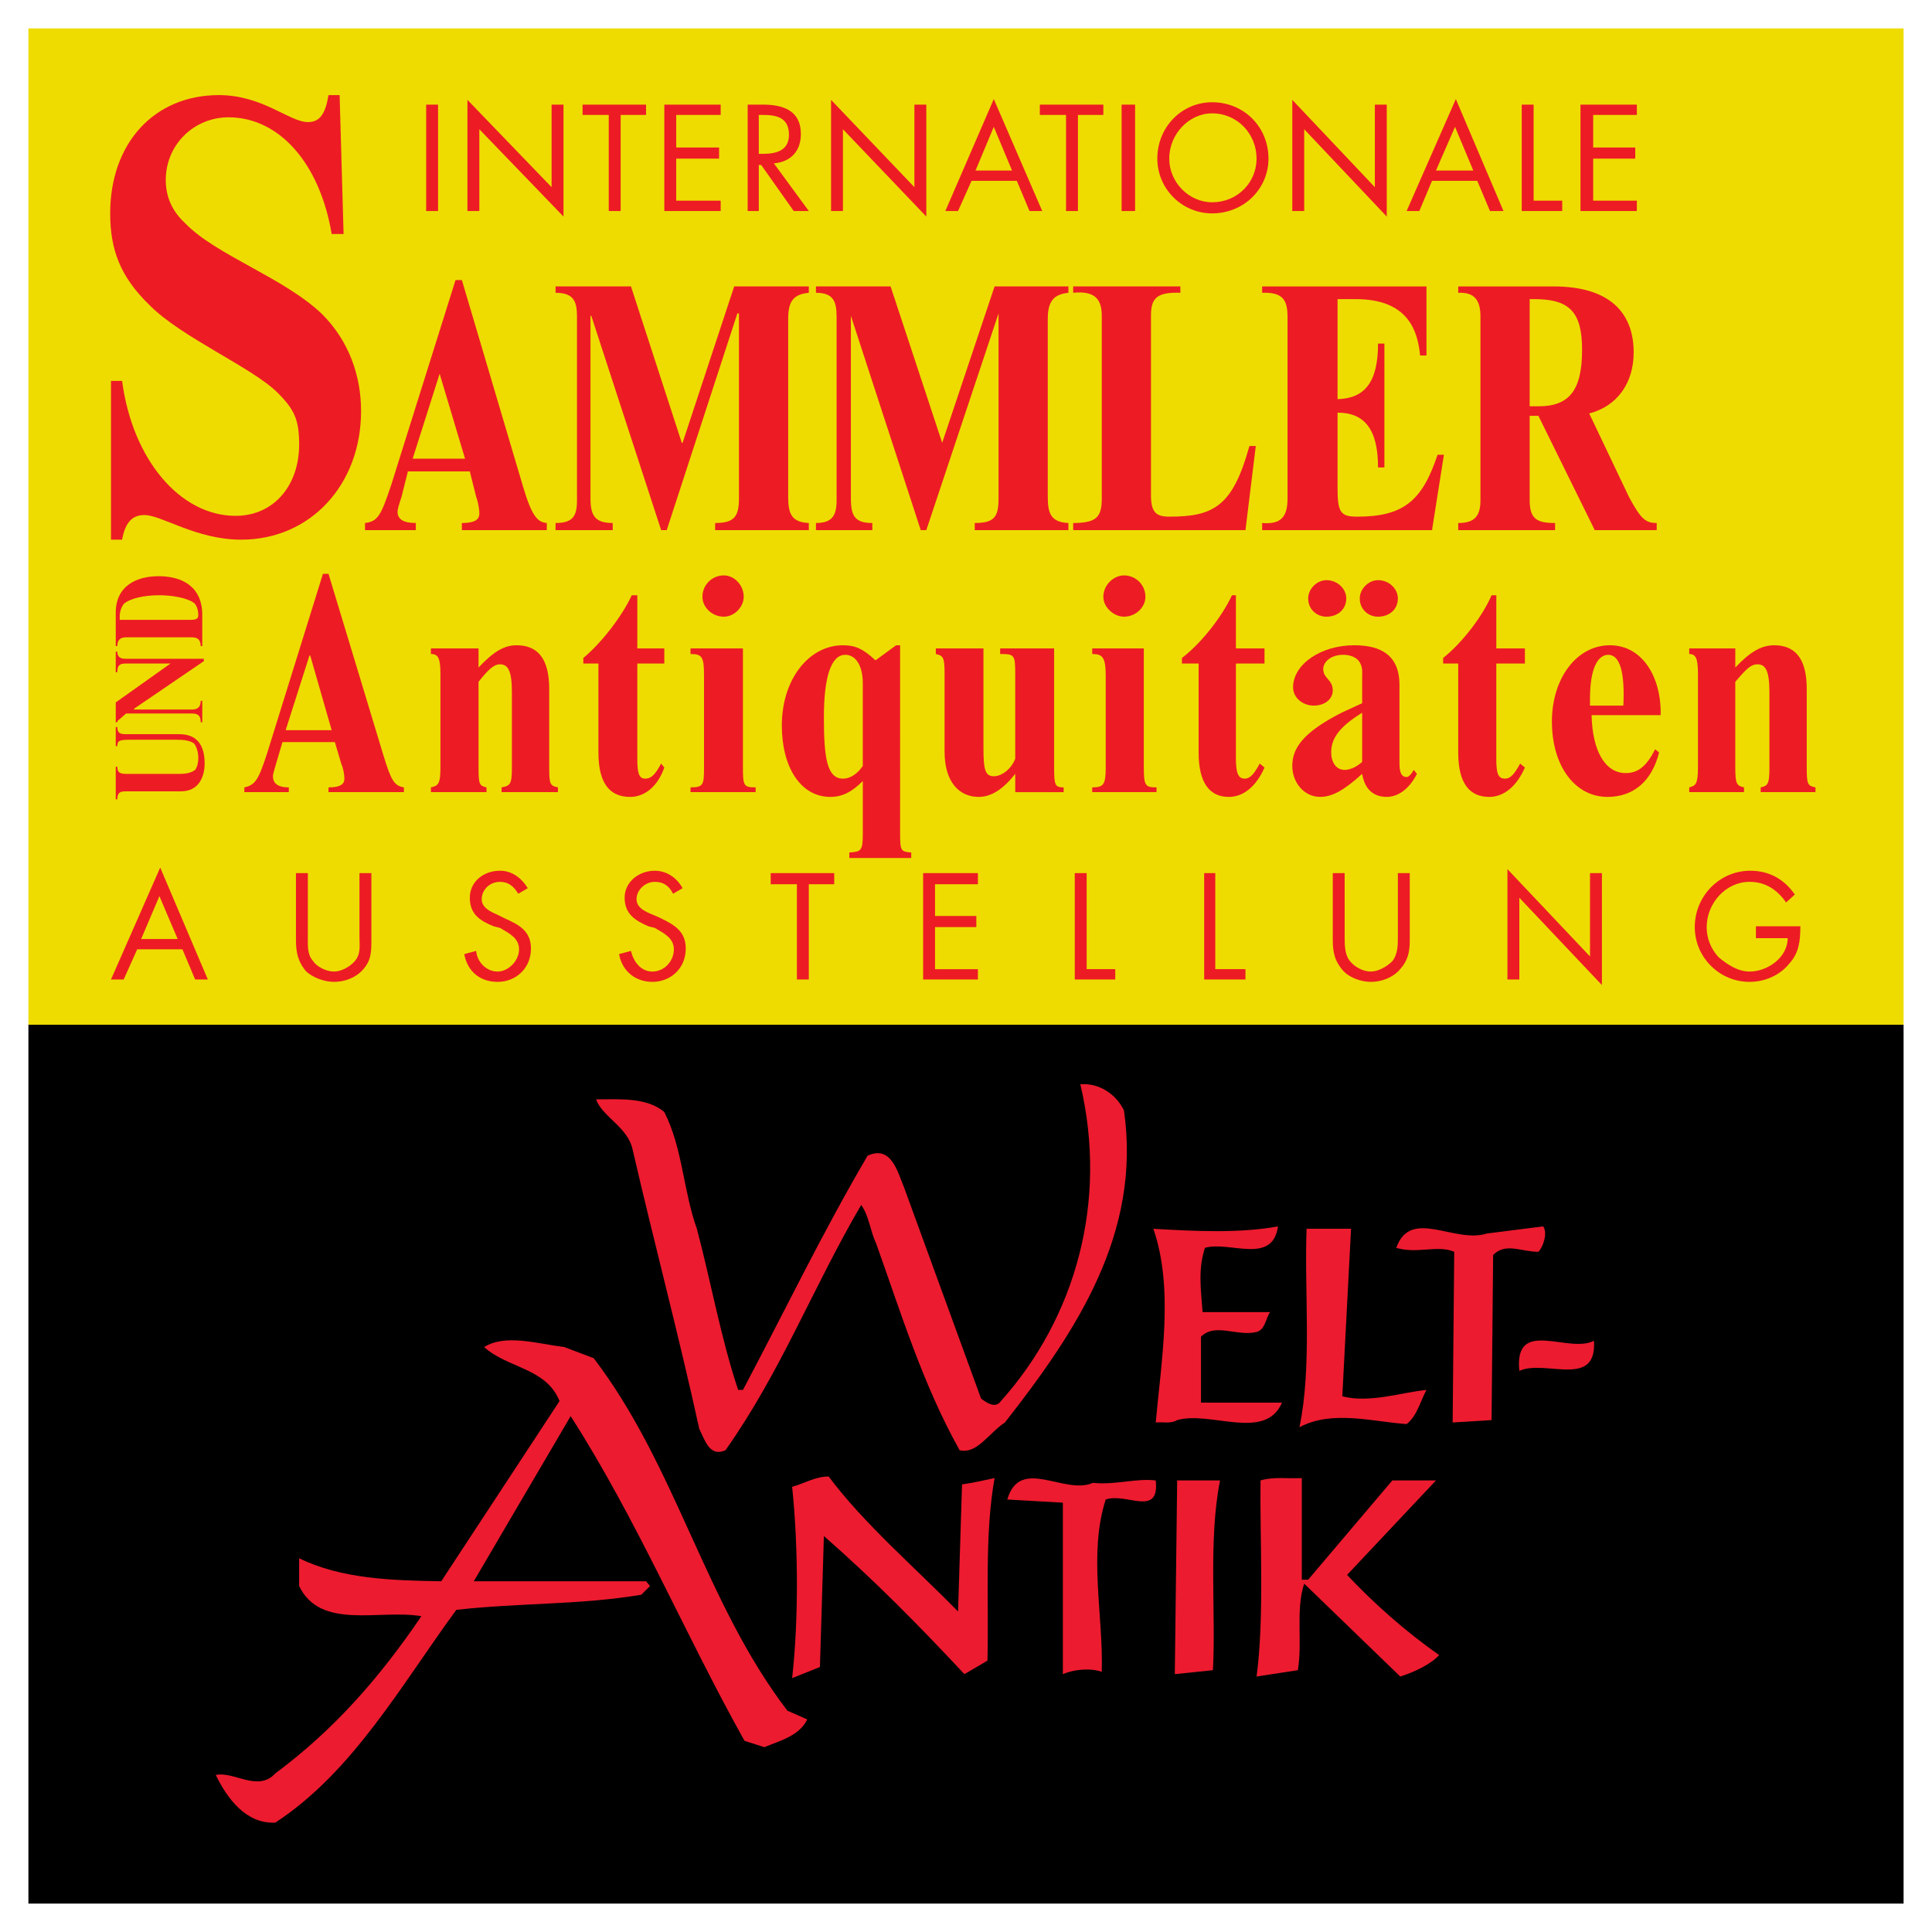 <?xml version="1.0" encoding="utf-8"?>
<!-- Generator: Adobe Illustrator 13.0.0, SVG Export Plug-In . SVG Version: 6.00 Build 14948)  -->
<!DOCTYPE svg PUBLIC "-//W3C//DTD SVG 1.0//EN" "http://www.w3.org/TR/2001/REC-SVG-20010904/DTD/svg10.dtd">
<svg version="1.0" id="Layer_1" xmlns="http://www.w3.org/2000/svg" xmlns:xlink="http://www.w3.org/1999/xlink" x="0px" y="0px"
	 width="192.756px" height="192.756px" viewBox="0 0 192.756 192.756" enable-background="new 0 0 192.756 192.756"
	 xml:space="preserve">
<g>
	<polygon fill-rule="evenodd" clip-rule="evenodd" fill="#FFFFFF" points="0,0 192.756,0 192.756,192.756 0,192.756 0,0 	"/>
	<polygon fill-rule="evenodd" clip-rule="evenodd" fill="#EEDC00" points="2.834,2.834 189.921,2.834 189.921,102.238 
		2.834,102.238 2.834,2.834 	"/>
	<path fill-rule="evenodd" clip-rule="evenodd" fill="#ED1C24" d="M43.706,10.438h-1.188v10.614h1.188V10.438L43.706,10.438z
		 M46.636,21.052h1.188v-8.158l8.396,8.713V10.438h-1.188v8.237l-8.396-8.712V21.052L46.636,21.052z M61.923,11.468h2.535v-1.03
		h-6.336v1.03h2.614v9.584h1.188V11.468L61.923,11.468z M66.279,21.052h5.624v-1.03h-4.436v-4.198h4.277v-1.109h-4.277v-3.248h4.436
		v-1.03h-5.624V21.052L66.279,21.052z M75.705,11.468h0.396c1.347,0,2.614,0.238,2.614,1.98c0,1.584-1.267,1.901-2.614,1.901h-0.396
		V11.468L75.705,11.468z M75.705,16.458h0.238l3.247,4.594h1.505L77.21,16.3c1.743-0.159,2.693-1.268,2.693-2.931
		c0-2.376-1.822-2.931-3.802-2.931h-1.505v10.614h1.109V16.458L75.705,16.458z M82.913,21.052h1.188v-8.158l8.317,8.713V10.438
		h-1.188v8.237l-8.316-8.712V21.052L82.913,21.052z M101.447,18.042l1.268,3.01h1.268L99.15,9.884l-4.832,11.168h1.267l1.347-3.01
		H101.447L101.447,18.042z M100.972,17.013h-3.643l1.822-4.356L100.972,17.013L100.972,17.013z M107.546,11.468v9.584h-1.188v-9.584
		h-2.614v-1.03h6.337v1.03H107.546L107.546,11.468z M113.249,10.438h-1.347v10.614h1.347V10.438L113.249,10.438z M120.933,10.201
		c-3.011,0-5.466,2.456-5.466,5.624c0,3.01,2.455,5.465,5.466,5.465c3.168,0,5.623-2.456,5.623-5.465
		C126.556,12.656,124.101,10.201,120.933,10.201L120.933,10.201L120.933,10.201z M120.933,11.31c2.534,0,4.435,2.06,4.435,4.515
		c0,2.376-1.9,4.356-4.435,4.356c-2.298,0-4.277-1.98-4.277-4.356C116.655,13.369,118.635,11.31,120.933,11.31L120.933,11.31
		L120.933,11.31z M128.932,21.052h1.188v-8.158l8.237,8.713V10.438h-1.188v8.237l-8.237-8.712V21.052L128.932,21.052z
		 M147.387,18.042l1.268,3.01h1.347l-4.752-11.168l-4.911,11.168h1.268l1.267-3.01H147.387L147.387,18.042z M146.991,17.013h-3.723
		l1.9-4.356L146.991,17.013L146.991,17.013z M153.011,10.438h-1.188v10.614h4.039v-1.03h-2.852V10.438L153.011,10.438z
		 M157.684,21.052h5.624v-1.03h-4.356v-4.198h4.198v-1.109h-4.198v-3.248h4.356v-1.03h-5.624V21.052L157.684,21.052z"/>
	<path fill-rule="evenodd" clip-rule="evenodd" fill="#ED1C24" d="M18.201,94.714l1.268,3.01h1.267l-4.752-11.168l-4.911,11.168
		h1.267l1.347-3.01H18.201L18.201,94.714z M17.726,93.685h-3.644l1.822-4.277L17.726,93.685L17.726,93.685z M30.715,87.11h-1.188
		v6.654c0,1.188,0.159,2.138,1.03,3.168c0.713,0.634,1.822,1.029,2.772,1.029c1.03,0,2.139-0.395,2.852-1.187
		c0.871-0.951,0.871-1.822,0.871-3.01V87.11h-1.188v6.337c0,0.871,0.159,1.743-0.475,2.455c-0.475,0.555-1.347,1.03-2.06,1.03
		c-0.792,0-1.742-0.475-2.138-1.109c-0.555-0.633-0.476-1.584-0.476-2.376V87.11L30.715,87.11z M52.656,88.615
		c-0.634-1.029-1.584-1.742-2.772-1.742c-1.664,0-3.01,1.109-3.01,2.693c0,1.663,1.029,2.297,2.376,2.851l0.634,0.159
		c0.95,0.554,1.901,1.029,1.901,2.138c0,1.188-1.109,2.218-2.139,2.218c-1.188,0-2.059-1.03-2.139-2.059l-1.188,0.317
		c0.317,1.742,1.584,2.771,3.327,2.771c1.822,0,3.327-1.346,3.327-3.326c0-1.743-1.188-2.376-2.614-3.01l-0.634-0.317
		c-0.713-0.317-1.664-0.713-1.664-1.584c0-0.95,0.792-1.742,1.822-1.742c0.792,0,1.346,0.396,1.822,1.188L52.656,88.615
		L52.656,88.615z M68.101,88.615c-0.554-1.029-1.584-1.742-2.772-1.742c-1.584,0-3.01,1.109-3.01,2.693
		c0,1.663,1.109,2.297,2.376,2.851l0.634,0.159c0.95,0.554,1.901,1.029,1.901,2.138c0,1.188-0.951,2.218-2.139,2.218
		s-1.901-1.03-2.139-2.059l-1.188,0.317c0.317,1.742,1.664,2.771,3.327,2.771c1.822,0,3.327-1.346,3.327-3.326
		c0-1.743-1.188-2.376-2.456-3.01l-0.713-0.317c-0.792-0.317-1.742-0.713-1.742-1.584c0-0.95,0.871-1.742,1.822-1.742
		c0.871,0,1.425,0.396,1.821,1.188L68.101,88.615L68.101,88.615z M80.695,88.219h2.535V87.11h-6.337v1.109h2.614v9.505h1.188V88.219
		L80.695,88.219z M92.101,97.725h5.465v-1.03h-4.277v-4.198h4.119v-1.109h-4.119v-3.168h4.277V87.11h-5.465V97.725L92.101,97.725z
		 M108.417,87.11h-1.188v10.614h4.039v-1.03h-2.852V87.11L108.417,87.11z M121.249,87.11h-1.109v10.614h4.119v-1.03h-3.01V87.11
		L121.249,87.11z M134.159,87.11h-1.188v6.654c0,1.188,0.158,2.138,1.108,3.168c0.634,0.634,1.743,1.029,2.693,1.029
		c1.03,0,2.139-0.395,2.852-1.187c0.871-0.951,1.029-1.822,1.029-3.01V87.11h-1.188v6.337c0,0.871,0,1.743-0.555,2.455
		c-0.555,0.555-1.426,1.03-2.139,1.03c-0.792,0-1.663-0.475-2.139-1.109c-0.476-0.633-0.476-1.584-0.476-2.376V87.11L134.159,87.11z
		 M150.397,97.725h1.188v-8.158l8.238,8.713V87.11h-1.188v8.317l-8.237-8.713V97.725L150.397,97.725z M175.188,92.417v1.188h3.169
		c0,1.901-1.98,3.327-3.802,3.327c-1.188,0-2.218-0.713-3.09-1.426c-0.792-0.871-1.188-1.901-1.188-3.01
		c0-2.376,1.9-4.515,4.277-4.515c1.584,0,2.771,0.792,3.643,2.06l0.872-0.792c-1.03-1.505-2.535-2.376-4.436-2.376
		c-3.089,0-5.545,2.535-5.545,5.624c0,3.01,2.456,5.464,5.466,5.464c1.505,0,3.01-0.633,3.96-1.821
		c0.95-1.03,1.108-2.218,1.108-3.723H175.188L175.188,92.417z"/>
	<path fill-rule="evenodd" clip-rule="evenodd" fill="#ED1C24" d="M54.557,52.18c-0.95-0.079-1.505-0.713-2.376-3.643l-6.099-20.594
		h-0.634l-6.416,20.436c-1.03,3.089-1.346,3.644-2.614,3.802v0.713h5.069V52.18c-1.268,0-1.822-0.396-1.822-1.109
		c0-0.237,0.079-0.554,0.396-1.505l0.634-2.534h6.178l0.633,2.534c0.238,0.634,0.317,1.347,0.317,1.664
		c0,0.634-0.476,0.95-1.743,0.95v0.713h8.475V52.18L54.557,52.18z M46.398,45.765h-5.228l2.693-8.475L46.398,45.765L46.398,45.765z"
		/>
	<path fill-rule="evenodd" clip-rule="evenodd" fill="#ED1C24" d="M55.428,28.577v0.634c1.821,0,2.138,0.871,2.138,2.376v18.376
		c0,1.584-0.475,2.218-2.138,2.218v0.713h5.703V52.18c-1.742,0-2.218-0.713-2.218-2.455V31.507h0.08l6.97,21.386h0.555l7.049-21.624
		h0.159v18.456c0,1.822-0.476,2.455-2.376,2.455v0.713h9.347V52.18c-1.743-0.079-2.06-0.95-2.06-2.614V31.824
		c0-1.822,0.554-2.456,2.06-2.614v-0.634H73.25L68.101,44.18h-0.079l-5.069-15.604H55.428L55.428,28.577z"/>
	<path fill-rule="evenodd" clip-rule="evenodd" fill="#ED1C24" d="M81.408,28.577v0.634c1.742,0,2.059,0.871,2.059,2.376v18.376
		c0,1.584-0.554,2.218-2.059,2.218v0.713h5.624V52.18c-1.743,0-2.139-0.713-2.139-2.455V31.507l6.97,21.386h0.555l7.207-21.624
		v18.456c0,1.822-0.396,2.455-2.375,2.455v0.713h9.346V52.18c-1.742-0.079-2.06-0.95-2.06-2.614V31.824
		c0-1.822,0.634-2.456,2.06-2.614v-0.634h-7.366L94.002,44.18l-5.148-15.604H81.408L81.408,28.577z"/>
	<path fill-rule="evenodd" clip-rule="evenodd" fill="#ED1C24" d="M124.654,44.498c-1.663,6.02-3.563,7.049-7.999,7.049
		c-1.268,0-1.822-0.396-1.822-2.139V31.507c0-1.743,0.555-2.376,2.931-2.297v-0.634h-10.692v0.634
		c2.297-0.238,2.852,0.792,2.852,2.297v18.218c0,1.822-0.476,2.455-2.852,2.455v0.713h17.188l1.03-8.396H124.654L124.654,44.498z"/>
	<path fill-rule="evenodd" clip-rule="evenodd" fill="#ED1C24" d="M143.427,45.369c-1.505,4.515-3.326,6.178-8,6.178
		c-1.663,0-1.979-0.396-1.979-2.852V41.17c2.692,0,4.039,1.664,4.039,5.466h0.634V34.28h-0.634c0,3.881-1.347,5.465-4.039,5.544
		v-9.98h1.821c5.228,0,6.178,3.168,6.416,5.624h0.634v-6.891h-16.396v0.634c2.139-0.079,2.535,0.792,2.535,2.455v18.06
		c0,1.822-0.634,2.614-2.535,2.455v0.713h16.95l1.188-7.524H143.427L143.427,45.369z"/>
	<path fill-rule="evenodd" clip-rule="evenodd" fill="#ED1C24" d="M165.288,52.18c-1.109,0-1.584-0.396-2.772-2.614l-3.96-8.316
		c2.772-0.713,4.436-3.01,4.436-6.099c0-3.564-1.98-6.574-8-6.574h-9.505v0.634c1.663-0.079,2.218,0.792,2.218,2.376v18.297
		c0,1.584-0.555,2.297-2.218,2.297v0.713h9.663V52.18c-1.821,0-2.534-0.396-2.534-2.297v-8.396h0.871l5.623,11.406h6.179V52.18
		L165.288,52.18z M152.615,29.844h0.475c3.564,0,4.753,1.346,4.753,5.069c0,4.119-1.347,5.624-4.356,5.624h-0.871V29.844
		L152.615,29.844z"/>
	<path fill-rule="evenodd" clip-rule="evenodd" fill="#ED1C24" d="M34.28,23.349L33.884,9.488h-1.109
		c-0.317,1.901-0.871,2.693-2.06,2.693c-1.821,0-4.515-2.693-8.871-2.693c-6.495,0-10.851,4.832-10.851,11.802
		c0,3.643,1.029,6.336,3.881,9.108c3.168,3.248,10.297,6.257,12.832,8.792c1.664,1.664,2.139,2.693,2.139,5.148
		c0,4.198-2.614,7.128-6.336,7.128c-5.544,0-10.297-5.624-11.327-13.465h-1.109v15.841h1.109c0.317-1.743,1.03-2.456,2.218-2.456
		c1.743,0,5.148,2.456,9.664,2.456c6.891,0,11.96-5.465,11.96-12.832c0-3.485-1.188-6.97-3.881-9.663
		c-3.802-3.644-10.534-5.861-13.624-9.03c-1.03-0.951-1.98-2.297-1.98-4.356c0-3.564,2.852-6.257,6.257-6.257
		c5.069,0,9.109,4.594,10.297,11.643H34.28L34.28,23.349z"/>
	<path fill-rule="evenodd" clip-rule="evenodd" fill="#ED1C24" d="M40.3,78.557c-0.951-0.159-1.268-0.634-2.06-3.248L32.775,57.25
		H32.22l-5.544,17.822c-0.872,2.693-1.188,3.248-2.297,3.485v0.475h4.436v-0.475c-1.188,0-1.584-0.476-1.584-1.109
		c0-0.238,0.079-0.396,0.317-1.268l0.634-2.139h5.228l0.633,2.139c0.238,0.555,0.317,1.188,0.317,1.505
		c0,0.555-0.396,0.872-1.584,0.872v0.475H40.3V78.557L40.3,78.557z M33.092,72.854h-4.594l2.376-7.446h0.079L33.092,72.854
		L33.092,72.854z"/>
	<path fill-rule="evenodd" clip-rule="evenodd" fill="#ED1C24" d="M47.745,64.695h-4.752v0.555c0.713,0,0.95,0.396,0.95,1.98v9.346
		c0,1.664-0.237,1.822-0.95,1.98v0.475h5.544v-0.475c-0.713-0.159-0.792-0.317-0.792-1.98v-8.554
		c0.951-1.188,1.505-1.743,2.139-1.743c0.792,0,1.188,0.633,1.188,2.772v7.524c0,1.664-0.158,1.822-1.03,1.98v0.475h5.624v-0.475
		c-0.792-0.159-0.871-0.317-0.871-1.98v-7.841c0-3.168-1.267-4.356-3.248-4.356c-1.267,0-2.297,0.634-3.802,2.218V64.695
		L47.745,64.695z"/>
	<path fill-rule="evenodd" clip-rule="evenodd" fill="#ED1C24" d="M66.279,64.695h-2.693v-5.307h-0.555
		c-0.95,2.06-3.01,4.752-4.832,6.257V66.2h1.505v8.872c0,3.168,1.188,4.436,3.168,4.436c1.505,0,2.772-1.109,3.406-2.931
		l-0.317-0.396c-0.554,1.029-0.95,1.505-1.584,1.505s-0.792-0.555-0.792-1.98V66.2h2.693V64.695L66.279,64.695z"/>
	<path fill-rule="evenodd" clip-rule="evenodd" fill="#ED1C24" d="M70.24,67.467v9.109c0,1.743-0.079,1.98-1.346,1.98v0.475h6.495
		v-0.475c-1.188,0-1.267-0.159-1.267-1.98V64.695h-5.228v0.555C70.081,65.25,70.24,65.566,70.24,67.467L70.24,67.467L70.24,67.467z
		 M70.081,59.547c0,1.029,0.951,1.98,2.139,1.98c1.029,0,1.98-0.951,1.98-1.98c0-1.188-0.951-2.139-1.98-2.139
		C71.032,57.408,70.081,58.358,70.081,59.547L70.081,59.547L70.081,59.547z"/>
	<path fill-rule="evenodd" clip-rule="evenodd" fill="#ED1C24" d="M89.804,64.378h-0.396l-2.059,1.505
		c-1.268-1.188-2.06-1.505-3.248-1.505c-3.406,0-6.099,3.406-6.099,8c0,4.198,1.901,7.129,4.832,7.129
		c1.268,0,2.218-0.554,3.248-1.584v5.228c0,1.743-0.158,1.822-1.346,1.901v0.554h6.178v-0.554c-1.03-0.079-1.109-0.158-1.109-1.901
		V64.378L89.804,64.378z M86.081,76.417c-0.475,0.713-1.188,1.268-1.98,1.268c-1.584,0-1.901-2.06-1.901-6.099
		c0-4.039,0.713-6.257,2.139-6.257c0.95,0,1.742,0.951,1.742,2.852V76.417L86.081,76.417z"/>
	<path fill-rule="evenodd" clip-rule="evenodd" fill="#ED1C24" d="M105.17,64.695h-5.386v0.555c1.426,0,1.505,0.079,1.505,1.98
		v8.475c-0.396,1.03-1.347,1.743-2.139,1.743c-0.871,0-1.03-0.713-1.03-2.772v-9.98h-4.752v0.555
		c0.713,0.158,0.872,0.317,0.872,1.901v7.841c0,3.089,1.505,4.515,3.406,4.515c1.268,0,2.455-0.792,3.644-2.297v1.822h4.831v-0.475
		c-0.871,0-0.95-0.238-0.95-1.98V64.695L105.17,64.695z"/>
	<path fill-rule="evenodd" clip-rule="evenodd" fill="#ED1C24" d="M110.318,67.467v9.109c0,1.743-0.237,1.98-1.347,1.98v0.475h6.416
		v-0.475c-1.108,0-1.268-0.159-1.268-1.98V64.695h-5.148v0.555C110.002,65.25,110.318,65.566,110.318,67.467L110.318,67.467
		L110.318,67.467z M110.081,59.547c0,1.029,1.029,1.98,2.059,1.98c1.188,0,2.14-0.951,2.14-1.98c0-1.188-0.951-2.139-2.14-2.139
		C111.11,57.408,110.081,58.358,110.081,59.547L110.081,59.547L110.081,59.547z"/>
	<path fill-rule="evenodd" clip-rule="evenodd" fill="#ED1C24" d="M126.16,64.695h-2.852v-5.307h-0.396
		c-0.95,2.06-3.01,4.752-4.99,6.257V66.2h1.664v8.872c0,3.168,1.188,4.436,3.01,4.436c1.505,0,2.771-1.109,3.564-2.931l-0.476-0.396
		c-0.555,1.029-0.95,1.505-1.505,1.505c-0.634,0-0.871-0.555-0.871-1.98V66.2h2.852V64.695L126.16,64.695z"/>
	<path fill-rule="evenodd" clip-rule="evenodd" fill="#ED1C24" d="M132.338,57.883c-0.95,0-1.821,0.872-1.821,1.822
		c0,1.109,0.871,1.822,1.821,1.822c1.109,0,1.98-0.713,1.98-1.822C134.318,58.755,133.447,57.883,132.338,57.883L132.338,57.883
		L132.338,57.883z M137.486,57.883c-0.95,0-1.822,0.872-1.822,1.822c0,1.109,0.872,1.822,1.822,1.822c1.109,0,1.98-0.713,1.98-1.822
		C139.467,58.755,138.596,57.883,137.486,57.883L137.486,57.883L137.486,57.883z M135.902,67.467v2.693l-2.06,0.95
		c-3.881,1.98-4.911,3.564-4.911,5.307c0,1.664,1.188,3.089,2.772,3.089c1.188,0,2.376-0.634,4.198-2.297
		c0.237,1.426,1.029,2.297,2.455,2.297c1.188,0,2.297-0.871,3.01-2.297l-0.316-0.396c-0.316,0.554-0.555,0.712-0.713,0.712
		c-0.476,0-0.713-0.396-0.713-1.346v-7.841c0-3.01-1.901-3.96-4.515-3.96c-3.327,0-6.099,1.901-6.099,4.198
		c0,1.03,0.95,1.822,2.059,1.822c1.188,0,1.901-0.713,1.901-1.505c0-1.109-0.95-1.188-0.95-2.139c0-0.792,0.871-1.426,1.979-1.426
		c0.713,0,1.268,0.238,1.585,0.634C135.981,66.517,135.902,67.071,135.902,67.467L135.902,67.467L135.902,67.467z M135.902,71.111
		v4.911c-0.634,0.554-1.268,0.792-1.743,0.792c-0.871,0-1.346-0.792-1.346-1.743C132.813,73.804,133.447,72.616,135.902,71.111
		L135.902,71.111L135.902,71.111z"/>
	<path fill-rule="evenodd" clip-rule="evenodd" fill="#ED1C24" d="M152.14,64.695h-2.852v-5.307h-0.475
		c-0.872,2.06-2.932,4.752-4.832,6.257V66.2h1.505v8.872c0,3.168,1.188,4.436,3.089,4.436c1.505,0,2.772-1.109,3.564-2.931
		l-0.476-0.396c-0.554,1.029-0.95,1.505-1.505,1.505c-0.713,0-0.871-0.555-0.871-1.98V66.2h2.852V64.695L152.14,64.695z"/>
	<path fill-rule="evenodd" clip-rule="evenodd" fill="#ED1C24" d="M165.13,74.754c-0.871,1.743-1.743,2.376-2.931,2.376
		c-2.06,0-3.327-2.218-3.406-5.782h6.891c0.08-3.802-1.821-6.97-5.068-6.97c-3.327,0-5.782,3.326-5.782,7.604
		c0,4.436,2.297,7.525,5.544,7.525c2.614,0,4.436-1.584,5.148-4.436L165.13,74.754L165.13,74.754z M158.635,70.398v-0.713
		c0-2.852,0.713-4.356,1.821-4.356c1.188,0,1.664,1.822,1.505,5.069H158.635L158.635,70.398z"/>
	<path fill-rule="evenodd" clip-rule="evenodd" fill="#ED1C24" d="M173.13,64.695h-4.595v0.555c0.634,0,0.871,0.396,0.871,1.98
		v9.346c0,1.664-0.237,1.822-0.871,1.98v0.475h5.466v-0.475c-0.713-0.159-0.871-0.317-0.871-1.98v-8.554
		c1.029-1.188,1.505-1.743,2.218-1.743c0.792,0,1.188,0.633,1.188,2.772v7.524c0,1.664-0.158,1.822-0.871,1.98v0.475h5.465v-0.475
		c-0.791-0.159-0.871-0.317-0.871-1.98v-7.841c0-3.168-1.268-4.356-3.247-4.356c-1.268,0-2.376,0.634-3.881,2.218V64.695
		L173.13,64.695z"/>
	<path fill-rule="evenodd" clip-rule="evenodd" fill="#ED1C24" d="M11.547,79.745h0.159c0-0.713,0.316-0.792,0.871-0.792h5.465
		c1.98,0,2.376-1.743,2.376-2.772c0-2.376-1.267-2.931-2.534-2.931h-5.307c-0.555,0-0.871-0.079-0.871-0.713h-0.159v1.901h0.159
		c0-0.554,0.237-0.634,1.267-0.634h4.673c0.713,0,1.347,0.08,1.743,0.396c0.158,0.238,0.396,0.713,0.396,1.426
		c0,0.396-0.08,0.872-0.317,1.188c-0.317,0.238-0.792,0.396-1.505,0.396h-5.386c-0.634,0-0.871-0.158-0.871-0.712h-0.159V79.745
		L11.547,79.745z"/>
	<path fill-rule="evenodd" clip-rule="evenodd" fill="#ED1C24" d="M20.339,65.725h-7.841c-0.634,0-0.792-0.317-0.792-0.713h-0.159
		v2.059h0.159c0-0.713,0.237-0.872,0.871-0.872h4.436l-5.465,3.881v1.98h0.159c0-0.08,0-0.159,0.237-0.317l0.634-0.555h6.574
		c0.634,0,0.871,0.238,0.871,0.872h0.159v-2.139h-0.159c0,0.634-0.317,0.871-0.871,0.871h-5.782v-0.079l6.97-4.752V65.725
		L20.339,65.725z"/>
	<path fill-rule="evenodd" clip-rule="evenodd" fill="#ED1C24" d="M11.547,64.458h0.159c0-0.634,0.316-0.872,0.871-0.872h6.574
		c0.554,0,0.871,0.238,0.871,0.872h0.159v-3.089c0-3.01-2.218-3.881-4.356-3.881c-2.297,0-4.277,1.03-4.277,3.644V64.458
		L11.547,64.458z M11.943,61.844v-0.317c0-0.634,0.238-1.03,0.396-1.267c0.634-0.555,1.98-0.872,3.564-0.872
		c1.188,0,2.772,0.238,3.485,0.792c0.158,0.159,0.396,0.555,0.396,1.188c0,0.396-0.238,0.475-0.872,0.475H11.943L11.943,61.844z"/>
	<polygon fill-rule="evenodd" clip-rule="evenodd" points="2.834,102.238 189.921,102.238 189.921,189.922 2.834,189.922 
		2.834,102.238 	"/>
	<path fill-rule="evenodd" clip-rule="evenodd" fill="#ED1B2F" d="M112.14,110.793c1.743,12.199-4.673,21.941-11.881,31.129
		c-1.663,1.109-2.772,3.168-4.514,2.771c-3.644-6.494-5.862-13.703-8.317-20.594c-0.634-1.346-0.713-2.771-1.505-3.881
		c-4.832,8.238-8,16.635-13.544,24.475c-1.584,0.713-2.06-1.029-2.614-2.139c-2.06-9.426-4.515-18.613-6.653-27.881
		c-0.476-2.217-3.01-3.246-3.644-4.99c2.218,0,5.069-0.236,6.812,1.268c1.822,3.564,1.901,7.922,3.248,11.645
		c1.426,5.385,2.376,10.852,4.119,16.078h0.476c4.119-7.762,7.92-15.682,12.435-23.365c2.376-1.109,3.01,1.662,3.644,3.168
		l7.683,21.068c0.555,0.396,1.426,1.031,1.98,0.238c7.445-8.316,10.692-19.881,7.921-31.604
		C109.605,108.021,111.348,109.131,112.14,110.793L112.14,110.793z"/>
	<path fill-rule="evenodd" clip-rule="evenodd" fill="#ED1B2F" d="M127.507,122.357c-0.555,3.881-4.832,1.426-7.287,2.139
		c-0.713,2.139-0.396,4.197-0.238,6.416h6.732c-0.475,0.713-0.475,1.742-1.347,1.98c-1.979,0.475-4.118-0.951-5.544,0.475v6.574
		h8.079c-1.663,3.881-7.129,0.793-10.455,1.742c-0.634,0.396-1.426,0.158-2.139,0.238c0.555-6.178,1.821-13.387-0.238-19.326
		C119.11,122.834,123.625,123.07,127.507,122.357L127.507,122.357z"/>
	<path fill-rule="evenodd" clip-rule="evenodd" fill="#ED1B2F" d="M153.961,122.357c0.476,0.635,0,2.061-0.475,2.535
		c-1.742,0-3.248-0.951-4.515,0.316l-0.158,16.475l-3.882,0.238l0.158-17.029c-1.663-0.713-3.723,0.238-5.781-0.396
		c1.426-4.039,5.781-0.396,9.029-1.426L153.961,122.357L153.961,122.357z"/>
	<path fill-rule="evenodd" clip-rule="evenodd" fill="#ED1B2F" d="M133.922,139.309c2.693,0.713,5.94-0.396,8.396-0.635
		c-0.634,1.189-0.951,2.615-1.98,3.406c-3.406-0.238-7.445-1.426-10.693,0.316c1.268-6.02,0.476-13.543,0.713-19.801h4.436
		L133.922,139.309L133.922,139.309z"/>
	<path fill-rule="evenodd" clip-rule="evenodd" fill="#ED1B2F" d="M59.23,135.506c8.237,10.771,11.089,24.396,19.327,35.168
		l1.98,0.871c-0.792,1.664-2.772,2.139-4.277,2.771l-1.98-0.633c-6.02-10.771-10.693-22.02-17.346-32.395l-9.664,16.475h17.188
		l0.396,0.475l-0.871,0.871c-6.178,1.029-12.119,0.793-18.455,1.506c-5.465,7.445-10.297,16.158-18.059,21.227
		c-2.931,0.158-4.832-2.455-5.941-4.752c1.822-0.396,4.198,1.742,5.941-0.158c5.861-4.357,10.376-9.506,14.574-15.684
		c-4.198-0.713-10.059,1.426-12.198-3.01v-2.771c4.198,2.059,9.188,2.217,14.178,2.297l11.802-17.98
		c-1.347-3.326-5.148-3.248-7.524-5.387c2.138-1.346,5.386-0.316,8,0L59.23,135.506L59.23,135.506z"/>
	<path fill-rule="evenodd" clip-rule="evenodd" fill="#ED1B2F" d="M159.031,133.764c0.316,4.832-4.911,1.822-7.446,3.01
		C151.031,131.387,156.496,135.109,159.031,133.764L159.031,133.764z"/>
	<path fill-rule="evenodd" clip-rule="evenodd" fill="#ED1B2F" d="M82.675,147.309c3.485,4.672,8.554,9.029,12.911,13.465
		l0.396-12.674c1.109-0.158,2.138-0.396,3.248-0.633c-1.029,5.781-0.555,12.197-0.713,18.217l-2.297,1.346
		c-4.594-4.91-8.792-9.188-14.02-13.781l-0.396,13.07l-2.772,1.107c0.634-5.623,0.634-12.99,0-19.088
		C80.22,148.021,81.329,147.309,82.675,147.309L82.675,147.309z"/>
	<path fill-rule="evenodd" clip-rule="evenodd" fill="#ED1B2F" d="M115.309,147.703c0.396,3.723-2.931,1.189-4.99,1.902
		c-1.742,5.385-0.237,11.484-0.396,17.188c-1.188-0.396-2.772-0.238-3.882,0.236v-17.107l-5.544-0.316
		c1.267-4.357,5.703-0.396,8.554-1.664C111.269,148.18,113.328,147.467,115.309,147.703L115.309,147.703z"/>
	<path fill-rule="evenodd" clip-rule="evenodd" fill="#ED1B2F" d="M129.883,157.605h0.634l8.396-9.902h4.356l-8.871,9.426
		c2.692,2.852,5.703,5.545,9.188,8c-0.792,0.871-2.376,1.664-3.881,2.139L130.12,158c-0.871,2.615-0.158,5.861-0.634,8.635
		l-4.119,0.633c0.793-5.861,0.317-13.861,0.396-19.564c1.268-0.395,2.772-0.158,4.119-0.236V157.605L129.883,157.605z"/>
	<path fill-rule="evenodd" clip-rule="evenodd" fill="#ED1B2F" d="M121.725,147.703c-1.188,5.941-0.396,13.307-0.713,18.932
		l-3.802,0.395l0.237-19.326H121.725L121.725,147.703z"/>
</g>
</svg>
